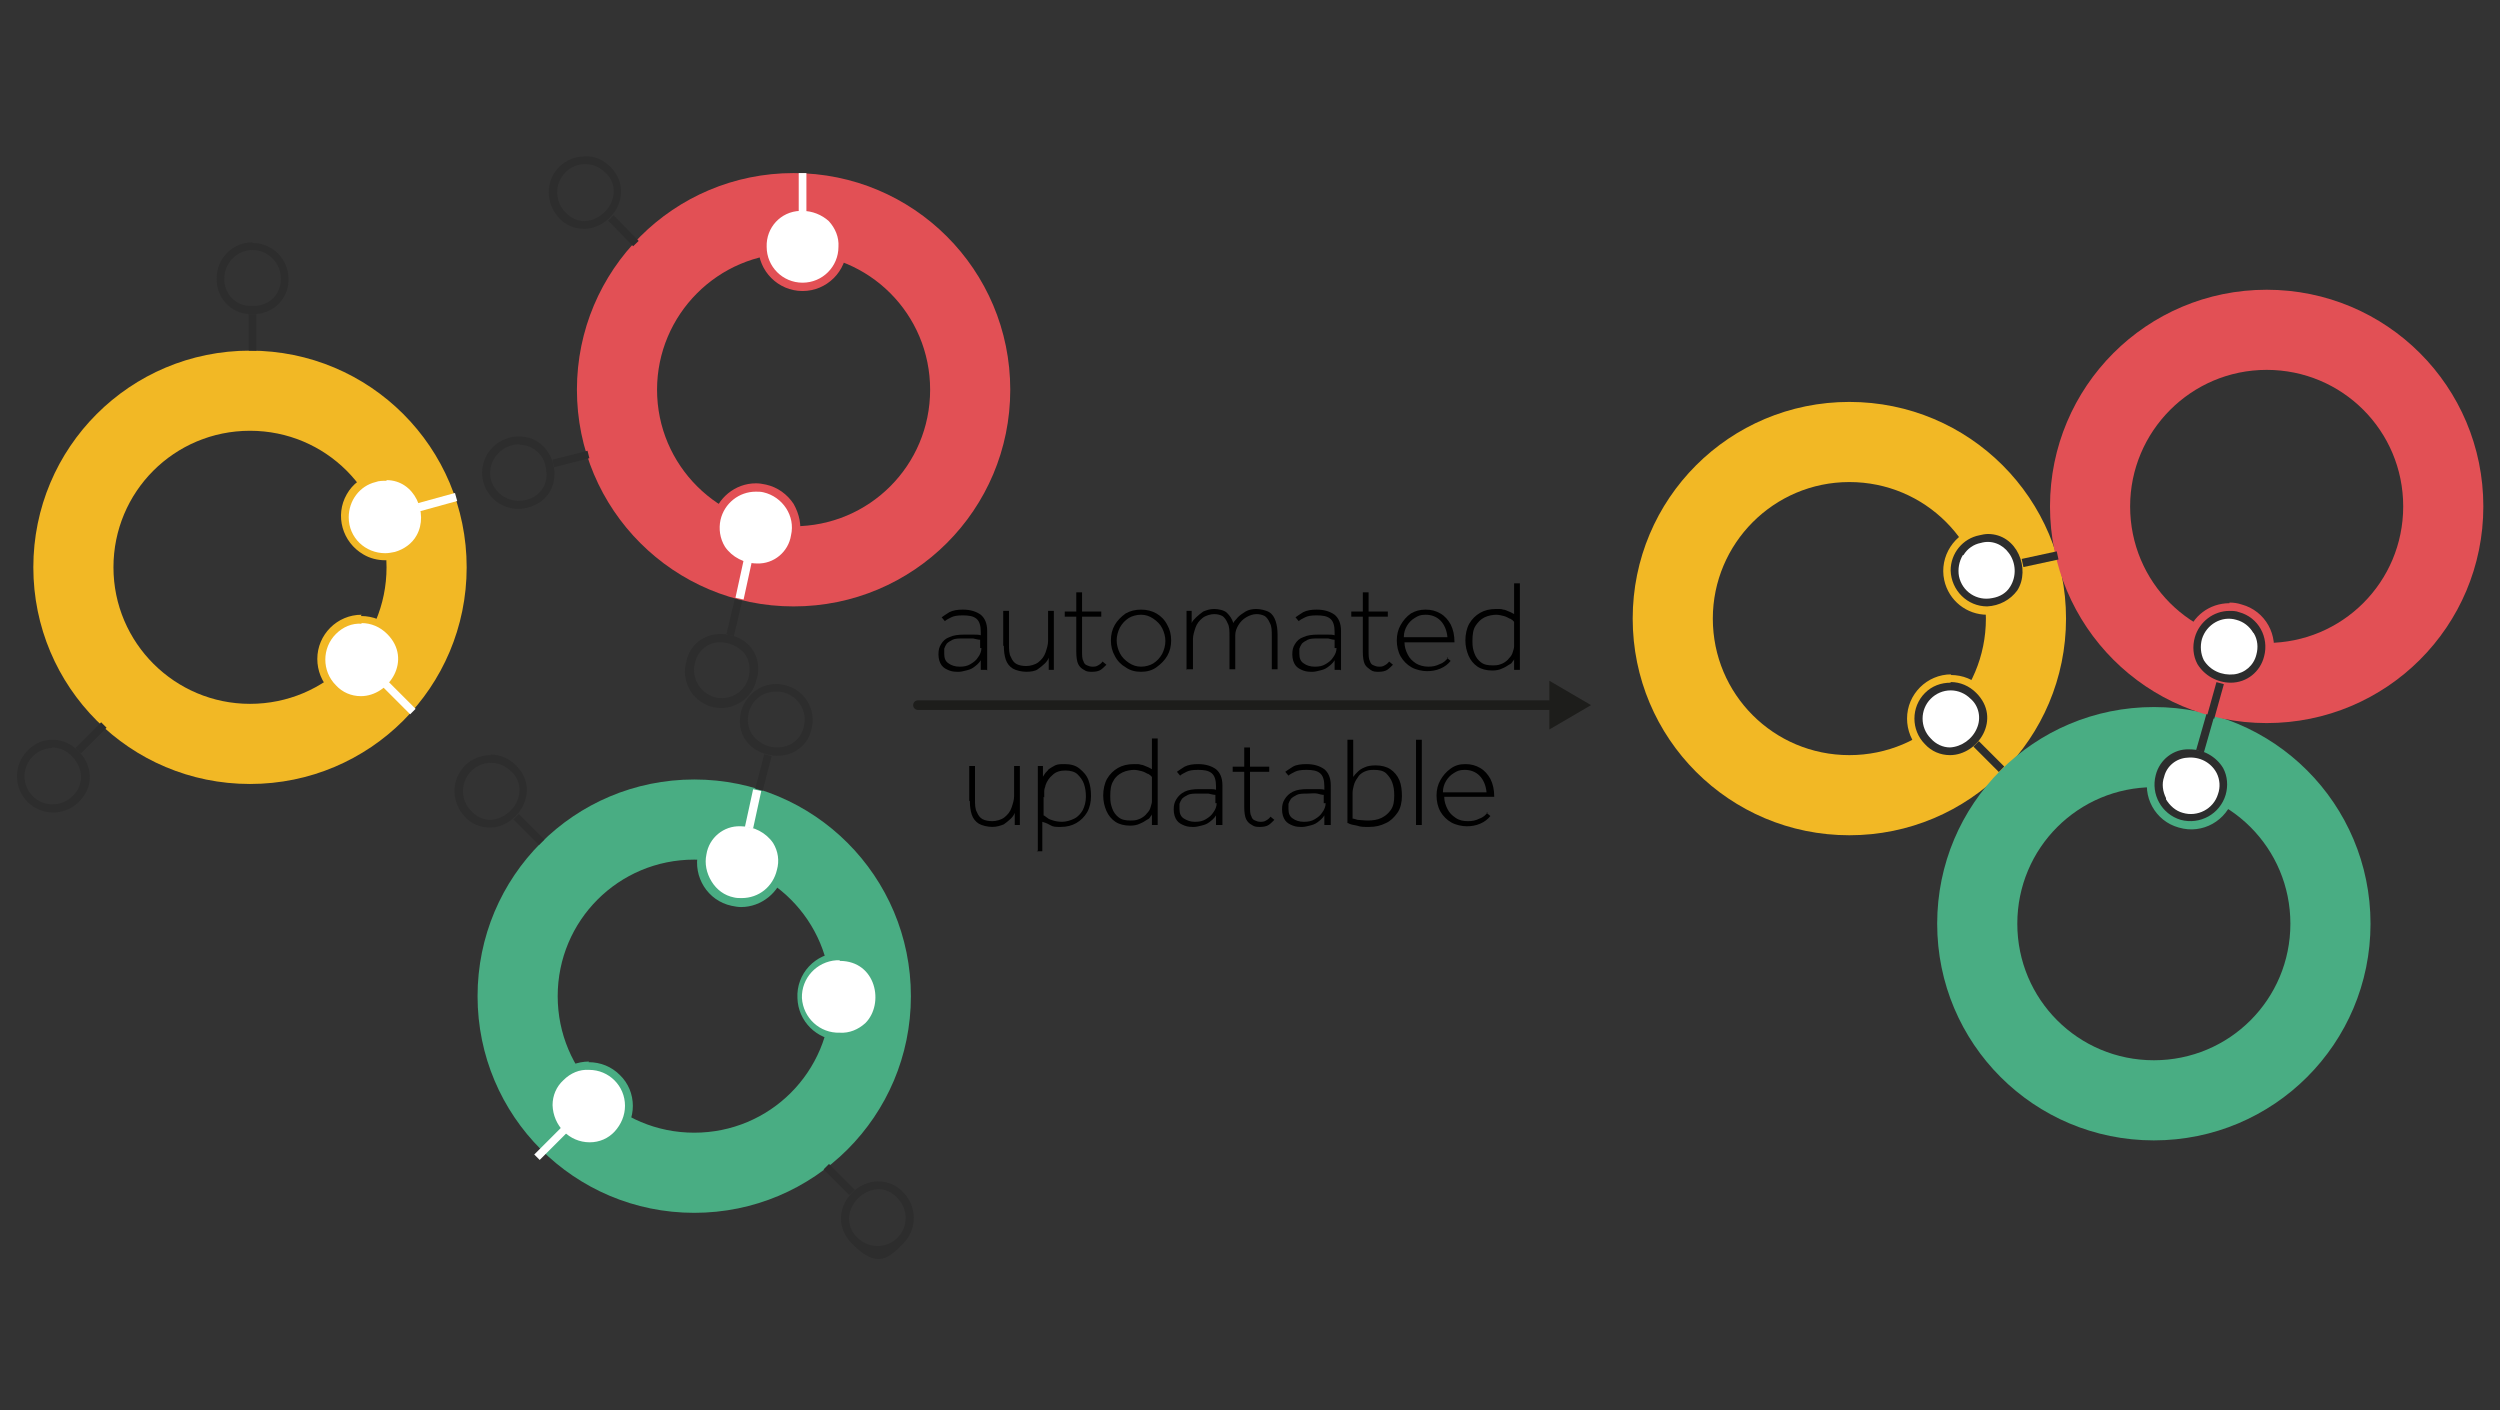 <?xml version="1.0" encoding="UTF-8"?>
<svg id="Laag_1" data-name="Laag 1" xmlns="http://www.w3.org/2000/svg" version="1.1" viewBox="0 0 390 220">
  <rect x="0" y="0" width="390" height="220" fill="#333333" stroke="none"/>
  <defs>
    <style>
      .cls-1 {
        stroke: #1d1d1b;
        stroke-linecap: round;
        stroke-width: 1.5px;
      }

      .cls-1, .cls-2 {
        fill: none;
        stroke-miterlimit: 10;
      }

      .cls-3 {
        fill: #1d1d1b;
      }

      .cls-3, .cls-4, .cls-5, .cls-6, .cls-7, .cls-8, .cls-9 {
        stroke-width: 0px;
      }

      .cls-4 {
        fill: #f2b825;
      }

      .cls-5 {
        fill: #2d2d2d;
      }

      .cls-6 {
        fill: #000;
      }

      .cls-2 {
        stroke: #2d2d2d;
        stroke-width: 1.2px;
      }

      .cls-7 {
        fill: #49ad83;
      }

      .cls-8 {
        fill: #e25055;
      }

      .cls-9 {
        fill: #fff;
      }
    </style>
  </defs>
  <path class="cls-4" d="M288.5,75.2c11.8,0,21.3,9.5,21.3,21.3s-9.5,21.3-21.3,21.3-21.3-9.5-21.3-21.3h0c0-11.7,9.5-21.3,21.3-21.3M288.5,62.7c-18.7,0-33.8,15.1-33.8,33.8,0,18.7,15.1,33.8,33.8,33.8,18.7,0,33.8-15.1,33.8-33.8h0c0-18.7-15.1-33.8-33.8-33.8Z"/>
  <path class="cls-7" d="M336,122.8c11.8,0,21.3,9.5,21.3,21.3,0,11.8-9.5,21.3-21.3,21.3-11.8,0-21.3-9.5-21.3-21.3h0c0-11.8,9.5-21.3,21.3-21.3M336,110.3c-18.7,0-33.8,15.1-33.8,33.8s15.1,33.8,33.8,33.8,33.8-15.1,33.8-33.8h0c0-18.7-15.1-33.8-33.8-33.8Z"/>
  <path class="cls-8" d="M353.6,57.7c11.8,0,21.3,9.5,21.3,21.3,0,11.8-9.5,21.3-21.3,21.3-11.8,0-21.3-9.5-21.3-21.3,0-11.7,9.5-21.3,21.3-21.3M353.6,45.2c-18.7,0-33.8,15.1-33.8,33.8,0,18.7,15.1,33.8,33.8,33.8,18.7,0,33.8-15.1,33.8-33.8h0c0-18.7-15.1-33.8-33.8-33.8Z"/>
  <path class="cls-5" d="M304.2,118.4c-1.6,0-3.2-.7-4.3-1.9-2.4-2.4-2.4-6.4,0-8.9,2.4-2.4,6.4-2.4,8.9,0,1.8,1.7,2.4,4.3,1.4,6.6-1,2.4-3.3,4.1-6,4.2Z"/>
  <path class="cls-4" d="M304.3,106.4c1.5,0,2.9.6,4,1.7,4,4,.3,9.7-4.1,9.7-1.5,0-2.9-.6-3.9-1.7-2.2-2.2-2.2-5.8,0-8,1.1-1.1,2.5-1.6,4-1.6M304.4,105.2c-3.8,0-6.9,3.1-6.9,6.9,0,1.8.7,3.6,2,4.9,1.2,1.3,3,2.1,4.8,2.1,2.9,0,5.4-1.9,6.5-4.5,1.1-2.5.4-5.4-1.6-7.3-1.3-1.3-3-2-4.9-2h0Z"/>
  <rect class="cls-5" x="309.7" y="115.2" width="1.2" height="5.6" transform="translate(7.4 254) rotate(-45)"/>
  <path class="cls-9" d="M304.3,107.7c1.2,0,2.3.5,3.1,1.3,1.3,1.1,1.7,3,1,4.6-.7,1.7-2.4,2.9-4.2,3-1.1,0-2.2-.5-3-1.4-1.7-1.7-1.7-4.5,0-6.2.8-.8,1.9-1.3,3.1-1.3"/>
  <path class="cls-5" d="M348,107.2c-2.3,0-4.5-1.2-5.8-3.2-.8-1.4-1-3.1-.5-4.7.8-2.7,3.2-4.6,6-4.6.6,0,1.1,0,1.7.2,3.3.9,5.3,4.4,4.4,7.7-.6,2.7-3.1,4.6-5.8,4.5h0Z"/>
  <path class="cls-8" d="M347.8,95.3c.5,0,1,0,1.5.2,3,.8,4.7,3.9,3.9,6.9-.6,2.4-2.7,4.1-5.2,4.1-2.1,0-4.1-1.1-5.2-2.9-.7-1.3-.8-2.8-.4-4.2.7-2.4,2.9-4.1,5.4-4.1M347.8,94.1c-3.1,0-5.8,2-6.6,5-.5,1.7-.3,3.6.5,5.2,1.3,2.2,3.7,3.6,6.3,3.5,3.1,0,5.7-2,6.5-5,1-3.7-1.1-7.5-4.8-8.5-.6-.2-1.2-.3-1.9-.3h0Z"/>
  <rect class="cls-5" x="342.7" y="108.5" width="5.6" height="1.2" transform="translate(147.6 412.7) rotate(-74.4)"/>
  <path class="cls-9" d="M351.6,98.8c.6,1,.7,2.2.4,3.3-.4,1.7-1.8,2.9-3.5,3.1-1.9.2-3.7-.6-4.7-2.2-.5-1-.6-2.2-.3-3.3.7-2.3,3.1-3.7,5.4-3,1.1.3,2,1,2.6,2"/>
  <path class="cls-5" d="M310,95.2c-3.5,0-6.3-2.8-6.3-6.3,0-2.9,2.1-5.5,4.9-6.1.5-.1,1-.2,1.5-.2,2.2,0,4.2,1.2,5.2,3.1,1.2,2.1,1.1,4.6-.1,6.7-.9,1.4-2.3,2.3-3.9,2.6-.4,0-.9.1-1.3.1h0Z"/>
  <path class="cls-4" d="M310.1,83.3c4.6,0,6.7,5.5,4.6,8.8-1.1,1.5-2.8,2.4-4.7,2.5-3.1,0-5.6-2.5-5.7-5.6,0-2.7,1.9-5,4.5-5.5.4-.1.9-.2,1.4-.2M310.2,82.1c-.6,0-1.1,0-1.6.2-3.7.8-6.1,4.5-5.3,8.2.7,3.2,3.5,5.4,6.7,5.4.5,0,1,0,1.5-.2,1.8-.3,3.3-1.4,4.3-2.9,1.4-2.2,1.4-5,.1-7.3-1.1-2.1-3.3-3.5-5.7-3.5Z"/>
  <rect class="cls-5" x="315.4" y="86.6" width="5.6" height="1.3" transform="translate(-11.2 69.2) rotate(-12.2)"/>
  <path class="cls-9" d="M306.3,86.6c.6-1,1.6-1.7,2.7-1.9,1.7-.5,3.4.2,4.4,1.6,1.1,1.5,1.2,3.6.2,5.2-.6,1-1.6,1.6-2.8,1.8-2.4.5-4.7-1-5.2-3.4-.2-1.1,0-2.3.6-3.3"/>
  <path class="cls-5" d="M341.8,128.7c-.6,0-1.2,0-1.7-.2-3.3-.9-5.2-4.4-4.3-7.7,0,0,0,0,0,0,.6-2.7,3.1-4.5,5.8-4.5,2.4,0,4.6,1.2,5.8,3.3.8,1.4.9,3.1.4,4.7-.8,2.7-3.2,4.5-6,4.5h0Z"/>
  <path class="cls-7" d="M341.6,116.9c2.1,0,4.1,1.1,5.2,2.9.7,1.3.8,2.8.4,4.2-.9,3-4,4.7-7,3.9-3-.9-4.7-4-3.9-7,.6-2.4,2.8-4.1,5.2-4M341.6,115.7c-3,0-5.7,2-6.4,4.9-1.1,3.6,1,7.5,4.7,8.5,0,0,0,0,0,0,3.7,1.1,7.5-1.1,8.5-4.7,0,0,0,0,0,0,.5-1.7.4-3.6-.5-5.2-1.3-2.2-3.7-3.6-6.3-3.6Z"/>
  <polygon class="cls-5" points="345.4 111.8 343.8 117.4 342.6 117 344.2 111.4 345.4 111.8"/>
  <path class="cls-9" d="M337.9,124.5c-.5-1-.7-2.2-.3-3.3.4-1.7,1.9-2.9,3.6-3,1.9-.2,3.7.7,4.6,2.4.5,1,.6,2.2.2,3.3-.7,2.3-3.2,3.6-5.5,2.9-1.1-.3-2-1.1-2.6-2.1"/>
  <path class="cls-4" d="M39,67.2c11.8,0,21.3,9.5,21.3,21.3,0,11.8-9.5,21.3-21.3,21.3-11.7,0-21.3-9.5-21.3-21.3,0-11.8,9.5-21.3,21.3-21.3M39,54.7c-18.7,0-33.8,15.1-33.8,33.8,0,18.7,15.1,33.8,33.8,33.8,18.7,0,33.8-15.1,33.8-33.8s-15.1-33.8-33.8-33.8,0,0,0,0Z"/>
  <path class="cls-7" d="M108.3,134.1c11.8,0,21.3,9.5,21.3,21.3s-9.5,21.3-21.3,21.3-21.3-9.5-21.3-21.3h0c0-11.8,9.5-21.3,21.3-21.3M108.3,121.6c-18.7,0-33.8,15.1-33.8,33.8s15.1,33.8,33.8,33.8,33.8-15.1,33.8-33.8h0c0-18.7-15.1-33.8-33.8-33.8h0Z"/>
  <path class="cls-5" d="M76.6,119c1.2,0,2.3.5,3.1,1.3,1.3,1.1,1.7,3,1,4.6-.7,1.7-2.4,2.9-4.2,3-1.1,0-2.2-.5-3-1.4-1.7-1.7-1.7-4.5,0-6.2.8-.8,1.9-1.3,3.1-1.3M76.5,117.8c-3.1,0-5.6,2.5-5.6,5.6,0,1.5.6,2.9,1.6,4,1,1.1,2.4,1.7,3.9,1.7,4.3,0,8.1-5.7,4.1-9.7-1.1-1.1-2.5-1.7-4-1.7h0Z"/>
  <line class="cls-2" x1="80.5" y1="127.4" x2="84.5" y2="131.4"/>
  <path class="cls-5" d="M137,185.5h0c1.1,0,2.2.5,3,1.4,1.7,1.7,1.7,4.5,0,6.2-1.7,1.7-4.5,1.7-6.2,0-1.3-1.1-1.7-3-1-4.6.7-1.7,2.4-2.9,4.2-3M137,184.3c-4.4,0-8.1,5.6-4.1,9.7s5.8,2.2,8,0,2.2-5.8,0-8c-1-1.1-2.4-1.7-3.9-1.7h0Z"/>
  <line class="cls-2" x1="132.9" y1="186" x2="128.9" y2="182"/>
  <path class="cls-5" d="M39.4,39c2.4,0,4.4,2,4.4,4.4.1,2.3-1.6,4.2-3.9,4.3-.2,0-.3,0-.5,0-2.3.2-4.2-1.5-4.4-3.8,0-.2,0-.3,0-.5,0-2.4,2-4.4,4.4-4.4,0,0,0,0,0,0M39.4,37.8c-3.1,0-5.6,2.5-5.6,5.6,0,0,0,0,0,0-.1,3,2.2,5.5,5.1,5.6.2,0,.3,0,.5,0,3,.1,5.5-2.2,5.6-5.1,0-.1,0-.3,0-.4,0-3.1-2.5-5.6-5.6-5.6h0Z"/>
  <line class="cls-2" x1="39.4" y1="49" x2="39.4" y2="54.7"/>
  <path class="cls-9" d="M56.3,109.2c-1.6,0-3.2-.7-4.3-1.9-2.4-2.5-2.3-6.5.2-8.8,2.4-2.3,6.2-2.3,8.6,0,1.8,1.7,2.4,4.3,1.4,6.6-1,2.4-3.3,4.1-6,4.2Z"/>
  <path class="cls-4" d="M56.4,97.2c1.5,0,2.9.6,4,1.7,4,4,.3,9.7-4.1,9.7-1.5,0-2.9-.6-3.9-1.7-2.2-2.2-2.2-5.8,0-8,1.1-1.1,2.5-1.7,4-1.6M56.4,95.9c-3.8,0-6.9,3.1-6.9,6.9,0,1.8.7,3.6,2,4.9,1.2,1.3,3,2.1,4.8,2.1,2.9,0,5.4-1.9,6.5-4.5,1-2.5.4-5.4-1.6-7.2-1.3-1.3-3-2-4.9-2h0Z"/>
  <rect class="cls-9" x="61.7" y="105.8" width="1.2" height="6" transform="translate(-58.7 76) rotate(-45)"/>
  <path class="cls-9" d="M56.4,98.4c1.2,0,2.3.5,3.1,1.3,1.3,1.1,1.7,3,1,4.6-.7,1.7-2.4,2.9-4.2,3-1.1,0-2.2-.5-3-1.3-1.7-1.7-1.7-4.5,0-6.2.8-.8,1.9-1.3,3.1-1.3"/>
  <path class="cls-9" d="M60.1,86.8c-2.8,0-5.2-1.9-6-4.6-.9-3.3,1-6.8,4.3-7.7,0,0,0,0,0,0,.6-.2,1.2-.3,1.8-.3,2.1,0,4.1,1.1,5.1,3,1.2,2,1.3,4.5.2,6.5-.8,1.4-2.2,2.4-3.8,2.8-.5.2-1.1.2-1.7.2h0Z"/>
  <path class="cls-4" d="M60.3,74.9c4.4,0,6.6,5.2,4.7,8.6-.7,1.3-2,2.2-3.4,2.6-.5.1-1,.2-1.5.2-3.1,0-5.7-2.4-5.7-5.6,0-2.6,1.7-4.9,4.2-5.5.5-.2,1.1-.2,1.7-.2M60.3,73.6c-.7,0-1.3.1-2,.3-1.8.5-3.3,1.6-4.2,3.2-1.9,3.3-.7,7.5,2.6,9.4,1,.6,2.2.9,3.4.9,2.4,0,4.7-1.3,6-3.4,1.2-2.2,1.1-4.9-.2-7.1-1.1-2.1-3.3-3.3-5.6-3.3h0Z"/>
  <rect class="cls-9" x="65.2" y="77.7" width="6" height="1.3" transform="translate(-18.3 20.9) rotate(-15.4)"/>
  <path class="cls-9" d="M56.3,78.4c.6-1,1.5-1.8,2.7-2.1,1.6-.6,3.4,0,4.5,1.4,1.2,1.5,1.4,3.5.5,5.2-.6,1-1.5,1.7-2.7,1.9-1.1.3-2.3.2-3.3-.4-1-.6-1.8-1.5-2.1-2.6-.3-1.1-.2-2.3.4-3.3"/>
  <path class="cls-5" d="M8.1,116.6h0c1.9,0,3.5,1.3,4.2,3,.7,1.6.3,3.4-1,4.6-1.7,1.7-4.5,1.7-6.2,0-1.7-1.7-1.7-4.5,0-6.2.8-.8,1.9-1.3,3-1.3M8.2,115.4c-1.5,0-2.9.6-3.9,1.7-2.2,2.2-2.2,5.8,0,8s5.8,2.2,8,0c4-4,.3-9.7-4.1-9.7h0Z"/>
  <line class="cls-2" x1="12.2" y1="117.1" x2="16.2" y2="113.1"/>
  <path class="cls-8" d="M123.8,39.5c11.8,0,21.3,9.5,21.3,21.3,0,11.8-9.5,21.3-21.3,21.3-11.7,0-21.3-9.5-21.3-21.3,0-11.7,9.5-21.3,21.3-21.3M123.8,27c-18.7,0-33.8,15.1-33.8,33.8s15.1,33.8,33.8,33.8,33.8-15.1,33.8-33.8c0-18.7-15.1-33.8-33.8-33.8,0,0,0,0,0,0h0Z"/>
  <path class="cls-5" d="M81.1,69.4h0c2.2,0,4,1.8,4.1,4,.4,2.2-1.1,4.2-3.2,4.6-2.3.6-4.7-.8-5.4-3.1-.6-2.3.8-4.7,3.1-5.4.4-.1.9-.2,1.3-.2M81.1,68.1c-.6,0-1.1,0-1.7.2-3,.8-4.8,3.9-4,6.9.8,3,3.9,4.8,6.9,4,6.7-1.8,4.7-11.1-1.2-11.1h0Z"/>
  <line class="cls-2" x1="86.3" y1="72.3" x2="91.8" y2="70.9"/>
  <path class="cls-5" d="M112.3,100.2h0c1.5,0,2.8.6,3.8,1.7.8,1,1,2.4.7,3.7-.5,2-2.2,3.3-4.2,3.3-.3,0-.7,0-1-.1-2.3-.6-3.8-3-3.2-5.3.4-2,2.1-3.4,4.1-3.3M112.4,98.9c-2.6,0-4.8,1.7-5.3,4.2-.9,3,.7,6.1,3.7,7.1,3,.9,6.1-.7,7.1-3.7,0-.2.1-.5.2-.7,1-4.3-2.3-6.9-5.6-6.9h0Z"/>
  <line class="cls-2" x1="113.9" y1="99.1" x2="115.2" y2="93.6"/>
  <path class="cls-9" d="M118.1,88.5c-2.2,0-4.3-1.1-5.6-2.9-.9-1.4-1.1-3.1-.7-4.7.6-2.9,3.2-4.9,6.1-5,3.5,0,6.3,2.8,6.3,6.2,0,.5,0,.9-.1,1.4-.5,2.9-3.1,5-6,4.9h0Z"/>
  <path class="cls-8" d="M117.9,76.7c.4,0,.8,0,1.2.1,3,.7,5,3.7,4.3,6.7,0,0,0,0,0,0-.4,2.6-2.7,4.5-5.3,4.4-2,0-3.9-1-5-2.6-.8-1.3-1-2.8-.7-4.2.6-2.6,2.9-4.4,5.5-4.4M117.9,75.4c-3.2,0-6,2.3-6.7,5.4-.4,1.8-.1,3.6.8,5.2,1.4,2,3.6,3.2,6.1,3.2,3.2,0,6-2.2,6.6-5.4.4-1.8,0-3.6-.9-5.2-1-1.5-2.5-2.6-4.3-3-.5-.1-1-.2-1.5-.2h0Z"/>
  <rect class="cls-9" x="113.1" y="89.9" width="6" height="1.3" transform="translate(2.8 184.6) rotate(-77.7)"/>
  <path class="cls-9" d="M121.6,79.9c.6,1,.8,2.2.6,3.3-.3,1.7-1.6,3-3.3,3.3-1.8.3-3.7-.4-4.8-1.9-.6-1-.8-2.2-.5-3.3.5-2.4,2.8-3.9,5.2-3.4,1.2.2,2.2,1,2.8,2"/>
  <path class="cls-9" d="M125.2,44.7c-3.5,0-6.3-2.8-6.3-6.2,0,0,0,0,0,0-.1-3.3,2.5-6.1,5.8-6.2.2,0,.3,0,.5,0,1.7,0,3.3.6,4.5,1.8,1.1,1.2,1.8,2.8,1.7,4.4,0,3.5-2.8,6.3-6.2,6.3,0,0,0,0,0,0Z"/>
  <path class="cls-8" d="M125.2,32.9c1.5,0,3,.6,4.1,1.6,1,1.1,1.6,2.5,1.5,4,0,3.1-2.5,5.6-5.6,5.6s-5.6-2.5-5.6-5.6c-.1-3,2.2-5.5,5.2-5.6.1,0,.3,0,.4,0M125.2,31.7c-1.7,0-3.4.6-4.7,1.7-1.4,1.3-2.3,3.2-2.2,5.1,0,3.8,3.1,6.9,6.9,6.9,3.8,0,6.9-3.1,6.9-6.9,0-1.8-.6-3.5-1.9-4.8-1.3-1.3-3.1-2-5-2h0Z"/>
  <rect class="cls-9" x="124.6" y="27" width="1.2" height="6"/>
  <path class="cls-9" d="M122.1,41.5c-.8-.8-1.3-1.9-1.3-3.1-.1-1.7.9-3.4,2.5-4,1.7-.7,3.7-.4,5.1.9.8.8,1.2,1.9,1.2,3.1,0,2.4-2,4.4-4.4,4.4-1.2,0-2.3-.5-3.1-1.3"/>
  <path class="cls-5" d="M91.3,25.6c1.2,0,2.3.5,3.1,1.3,1.3,1.1,1.7,3,1,4.6-.7,1.7-2.4,2.9-4.2,3-1.1,0-2.2-.5-3-1.4-1.7-1.7-1.7-4.5,0-6.2.8-.8,1.9-1.3,3.1-1.3M91.2,24.4c-3.1,0-5.6,2.5-5.6,5.6,0,1.5.6,2.9,1.6,4,1,1.1,2.4,1.7,3.9,1.7,4.3,0,8.1-5.6,4.1-9.7-1.1-1.1-2.5-1.7-4-1.6h0Z"/>
  <line class="cls-2" x1="95.3" y1="34" x2="99.2" y2="38"/>
  <path class="cls-9" d="M131,161.8c-3.5,0-6.3-2.8-6.3-6.3,0-1.7.7-3.2,1.8-4.4,1.2-1.2,2.8-1.8,4.4-1.8,2.5-.1,4.8,1.4,5.7,3.7,1,2.4.5,5.2-1.3,7.2-1.2,1.1-2.8,1.7-4.4,1.7Z"/>
  <path class="cls-7" d="M131,149.9c5.7,0,7,6.7,4,9.7-1.1,1-2.5,1.6-4,1.5h0c-3.1.1-5.7-2.3-5.9-5.4-.1-3.1,2.3-5.7,5.4-5.9.2,0,.3,0,.5,0h0M131,148.6c-3.8.1-6.8,3.3-6.6,7.1.1,3.6,3,6.5,6.6,6.6,1.8,0,3.6-.6,4.8-1.9,2-2.1,2.5-5.2,1.4-7.8-1.1-2.5-3.5-4.1-6.3-4h0Z"/>
  <path class="cls-9" d="M127.9,152.4c.8-.8,1.9-1.3,3.1-1.3,1.7-.1,3.4.9,4,2.5.7,1.7.4,3.7-.9,5.1-.8.8-1.9,1.2-3.1,1.2-2.4,0-4.4-1.9-4.4-4.4,0-1.2.5-2.3,1.3-3.1"/>
  <path class="cls-9" d="M92,178.8c-3.5-.1-6.3-2.9-6.4-6.4,0-1.6.7-3.2,1.9-4.3,2.4-2.4,6.4-2.4,8.9,0,2.4,2.4,2.4,6.4,0,8.9-1.1,1.2-2.7,1.9-4.3,1.9h0Z"/>
  <path class="cls-7" d="M91.9,166.9c3.1,0,5.6,2.5,5.6,5.6,0,1.5-.6,2.9-1.6,4-1,1.1-2.4,1.7-3.9,1.7-3.2,0-5.7-2.6-5.8-5.8,0-1.5.6-2.9,1.7-3.9,1.1-1.1,2.5-1.7,4-1.6M91.9,165.6c-1.8,0-3.6.7-4.9,2-1.3,1.2-2.1,3-2.1,4.8,0,3.9,3.2,7,7,7.1,1.8,0,3.5-.8,4.8-2.1,2.7-2.7,2.7-7.1,0-9.7-1.3-1.3-3-2-4.9-2h0Z"/>
  <rect class="cls-9" x="82.9" y="177.8" width="6" height="1.2" transform="translate(-101 113) rotate(-45)"/>
  <path class="cls-9" d="M96.2,172.5c0,1.2-.5,2.3-1.3,3.1-1.1,1.3-3,1.7-4.6,1-1.7-.7-2.9-2.4-3-4.2,0-1.1.5-2.2,1.3-3,1.7-1.7,4.5-1.7,6.2,0,.8.8,1.3,1.9,1.3,3.1"/>
  <path class="cls-5" d="M121.1,107.9h0c.4,0,.7,0,1.1.1,2.3.6,3.8,2.9,3.2,5.3,0,0,0,0,0,0-.4,2-2.1,3.3-4.1,3.3-1.5,0-2.8-.6-3.8-1.8-.8-1-1-2.4-.7-3.6.5-2,2.2-3.3,4.2-3.3M121.1,106.7c-2.6,0-4.8,1.8-5.5,4.3-1,4.3,2.3,6.9,5.7,6.9,2.6,0,4.8-1.7,5.3-4.2.8-3-1.1-6.1-4.1-6.8-.5-.1-.9-.2-1.4-.2h0Z"/>
  <line class="cls-2" x1="119.8" y1="117.8" x2="118.4" y2="123.2"/>
  <path class="cls-9" d="M115.7,140.8c-3.5,0-6.3-2.8-6.3-6.2,0-.5,0-.9.1-1.4.5-2.9,3.1-5,6-4.9,2.2,0,4.3,1.1,5.6,2.9.9,1.4,1.1,3.1.7,4.7-.6,2.9-3.2,4.9-6.1,4.9h0Z"/>
  <path class="cls-7" d="M115.6,128.9c2,0,3.9,1,5,2.6.8,1.3,1,2.8.6,4.2-.6,2.6-2.8,4.4-5.5,4.4-.4,0-.8,0-1.2-.1-1.5-.3-2.7-1.2-3.5-2.5-.8-1.3-1.1-2.8-.8-4.2.4-2.6,2.7-4.5,5.3-4.4M115.5,127.7c-3.2,0-6,2.2-6.6,5.4-.8,3.7,1.5,7.4,5.2,8.2,0,0,0,0,0,0,.5.1,1,.2,1.5.2,3.2,0,6-2.3,6.7-5.4.4-1.8.1-3.6-.8-5.1-1.4-2-3.6-3.2-6.1-3.2Z"/>
  <rect class="cls-9" x="114.5" y="125.6" width="6" height="1.3" transform="translate(-30.9 214.1) rotate(-77.7)"/>
  <path class="cls-9" d="M112,136.9c-.6-1-.8-2.2-.6-3.3.3-1.7,1.6-3,3.3-3.3,1.8-.3,3.7.4,4.8,1.9.6,1,.8,2.1.5,3.2-.5,2.4-2.8,3.9-5.2,3.4-1.2-.2-2.2-.9-2.8-1.9"/>
  <line class="cls-1" x1="143.2" y1="110" x2="242.8" y2="110"/>
  <polygon class="cls-3" points="241.7 113.8 248.2 110 241.7 106.2 241.7 113.8"/>
  <g>
    <path class="cls-6" d="M153.9,104.5h-.9c0-.2,0-.4,0-.6s0-.5,0-.9c-.3.5-.7.8-1.1,1.1-.4.3-.8.4-1.2.5-.4.1-.8.2-1.1.2-.5,0-1,0-1.5-.2-.5-.2-.9-.4-1.2-.8-.3-.4-.5-1-.5-1.7s.1-1.1.4-1.6.7-.9,1.3-1.1c.6-.3,1.4-.4,2.3-.4s1.1,0,1.5,0,.8,0,1.1.1v-.5c0-1-.2-1.7-.7-2.1s-1.2-.5-2.1-.5-1.4.1-1.8.3c-.4.2-.8.4-1,.6l-.5-.6c.3-.2.7-.5,1.2-.8.6-.3,1.3-.4,2.1-.4,1.2,0,2.1.3,2.8.8.6.5,1,1.3,1,2.5v5c0,.2,0,.4,0,.6v.6ZM152.9,101.1v-1.3c-.3,0-.6-.1-1.1-.2-.4,0-1,0-1.6,0s-1.2,0-1.6.2c-.4.2-.7.4-.9.6-.2.3-.3.5-.4.8,0,.3,0,.5,0,.8,0,.7.2,1.2.7,1.5.4.3,1,.5,1.7.5s1.2-.1,1.7-.4c.5-.3.9-.6,1.2-1.1.3-.4.5-.9.5-1.4Z"/>
    <path class="cls-6" d="M156.5,100.7v-5.4h.9v5.1c0,.9,0,1.6.3,2.1.2.5.5.9.9,1.1.4.2.9.3,1.5.3s1.4-.2,1.9-.6c.5-.4.9-.9,1.1-1.5.2-.6.4-1.2.4-1.8v-4.7h.9v7.3c0,.5,0,.9,0,1.1,0,.2,0,.5,0,.8h-.8c0-.3,0-.6,0-.8s0-.6,0-1.1c-.1.3-.3.6-.6.9-.3.3-.7.6-1.1.9s-1.1.4-1.8.4-1.6-.2-2.1-.5c-.5-.3-.9-.8-1.1-1.4-.2-.6-.3-1.3-.3-2.1Z"/>
    <path class="cls-6" d="M167.9,101.7v-5.5h-1.8v-.8h1.8v-3h.9v3h3v.8h-3v5.3c0,.7,0,1.3.2,1.6.1.4.3.6.6.7.2.1.5.2.8.2s.6,0,.9-.2c.2-.1.5-.3.7-.6l.6.5c-.3.3-.6.6-.9.8-.3.2-.8.3-1.3.3s-.9,0-1.3-.3c-.4-.2-.7-.5-.9-.9-.2-.4-.3-1.1-.3-1.9Z"/>
    <path class="cls-6" d="M178,104.8c-.9,0-1.7-.2-2.4-.7-.7-.4-1.3-1-1.7-1.8-.4-.7-.6-1.5-.6-2.4s.2-1.7.6-2.4c.4-.7,1-1.3,1.7-1.8.7-.4,1.5-.6,2.4-.6s1.7.2,2.4.6c.7.4,1.3,1,1.7,1.8.4.7.6,1.5.6,2.4s-.2,1.7-.6,2.4c-.4.7-1,1.3-1.7,1.8s-1.5.7-2.4.7ZM178,104c.7,0,1.4-.2,1.9-.5.6-.4,1-.8,1.4-1.5.3-.6.5-1.3.5-2s-.2-1.4-.5-2c-.3-.6-.8-1.1-1.4-1.5-.6-.4-1.2-.6-1.9-.6s-1.4.2-1.9.5c-.6.4-1,.8-1.4,1.5-.3.6-.5,1.3-.5,2s.2,1.4.5,2c.3.6.8,1.1,1.4,1.5.6.4,1.2.6,1.9.6Z"/>
    <path class="cls-6" d="M185.1,104.5v-8.4c0-.2,0-.5,0-.8h.8c0,.3,0,.6,0,.8,0,.2,0,.6,0,1.1.1-.3.4-.6.7-.9.3-.3.7-.6,1.1-.9.5-.2,1-.4,1.7-.4s1.6.2,2,.6.8.9,1,1.6c.1-.3.4-.5.7-.9.3-.3.7-.6,1.2-.9.5-.3,1.1-.4,1.7-.4s1.5.2,2,.5c.5.3.8.8,1,1.4.2.6.3,1.3.3,2.1v5.4h-.9v-5.1c0-.9,0-1.6-.3-2.1-.2-.5-.5-.9-.8-1.1-.4-.2-.8-.3-1.3-.3s-1.1.2-1.6.5-.9.7-1.2,1.2c-.3.5-.5,1-.5,1.6v5.3h-.9v-5.1c0-.9,0-1.6-.3-2.1-.2-.5-.5-.9-.8-1.1-.4-.2-.8-.3-1.3-.3s-1.3.2-1.8.6-.9.9-1.1,1.5-.4,1.2-.4,1.8v4.7h-.9Z"/>
    <path class="cls-6" d="M209.1,104.5h-.9c0-.2,0-.4,0-.6s0-.5,0-.9c-.3.5-.7.8-1.1,1.1-.4.3-.8.4-1.2.5-.4.1-.8.2-1.1.2-.5,0-1,0-1.5-.2-.5-.2-.9-.4-1.2-.8-.3-.4-.5-1-.5-1.7s.1-1.1.4-1.6.7-.9,1.3-1.1c.6-.3,1.4-.4,2.3-.4s1.1,0,1.5,0c.4,0,.8,0,1.1.1v-.5c0-1-.2-1.7-.7-2.1-.5-.4-1.2-.5-2.1-.5s-1.4.1-1.8.3c-.4.2-.8.4-1,.6l-.5-.6c.3-.2.7-.5,1.2-.8.6-.3,1.3-.4,2.1-.4,1.2,0,2.1.3,2.8.8.6.5,1,1.3,1,2.5v5c0,.2,0,.4,0,.6v.6ZM208.2,101.1v-1.3c-.3,0-.6-.1-1-.2-.4,0-1,0-1.6,0s-1.2,0-1.6.2c-.4.2-.7.4-.9.6-.2.3-.3.5-.4.8,0,.3,0,.5,0,.8,0,.7.2,1.2.7,1.5.4.3,1,.5,1.7.5s1.2-.1,1.7-.4c.5-.3.9-.6,1.2-1.1.3-.4.5-.9.5-1.4Z"/>
    <path class="cls-6" d="M212.6,101.7v-5.5h-1.8v-.8h1.8v-3h.9v3h3v.8h-3v5.3c0,.7,0,1.3.2,1.6.1.4.3.6.6.7.2.1.5.2.8.2s.6,0,.9-.2c.2-.1.5-.3.7-.6l.6.5c-.3.3-.6.6-.9.8s-.8.3-1.3.3-.9,0-1.3-.3-.7-.5-.9-.9-.3-1.1-.3-1.9Z"/>
    <path class="cls-6" d="M225.7,102.6l.6.5c-.4.5-.9.9-1.6,1.2-.7.3-1.4.4-2.1.4s-1.7-.2-2.4-.6c-.7-.4-1.3-1-1.7-1.7-.4-.7-.6-1.6-.6-2.5s.2-1.7.6-2.4c.4-.7.9-1.3,1.6-1.8.7-.4,1.4-.6,2.3-.6s1.6.2,2.3.6c.7.4,1.2,1,1.6,1.7.4.8.6,1.7.6,2.8h-7.8c0,.7.2,1.3.5,1.9.3.6.7,1,1.3,1.4.5.3,1.2.5,1.9.5s1.2-.1,1.8-.4c.6-.2,1-.6,1.3-1ZM219,99.4h6.8c-.1-1.1-.5-2-1.1-2.6-.6-.6-1.4-.9-2.3-.9s-1.2.2-1.7.5-.9.7-1.2,1.2c-.3.5-.5,1.1-.5,1.7Z"/>
    <path class="cls-6" d="M237.1,104.5h-.9c0-.2,0-.4,0-.8,0-.3,0-.6,0-.9,0,.2-.2.3-.3.5-.1.2-.3.3-.5.4-.3.2-.6.4-1.1.6-.4.2-.9.3-1.5.3-.9,0-1.7-.2-2.3-.6-.6-.4-1.1-1-1.4-1.7-.3-.7-.5-1.5-.5-2.4s.2-1.9.6-2.6c.4-.7,1-1.3,1.7-1.7.7-.4,1.5-.6,2.5-.6s.7,0,1.1.1c.3,0,.6.2.9.3.3.1.6.3.8.4v-4.8h.9v11.4c0,.4,0,.7,0,1s0,.6,0,1ZM236.2,101v-4c0,0-.2-.2-.3-.3-.1,0-.2-.2-.4-.2-.2-.1-.5-.3-.9-.4-.4-.1-.8-.2-1.2-.2s-1.2.1-1.8.4c-.6.3-1,.7-1.4,1.3s-.5,1.4-.5,2.4.1,1.3.3,1.9c.2.6.6,1.1,1,1.4.5.4,1.1.5,1.9.5s1-.1,1.5-.3c.4-.2.8-.5,1-.8.3-.3.5-.6.6-1,.1-.3.2-.6.2-.9Z"/>
  </g>
  <g>
    <path class="cls-6" d="M151.2,124.9v-5.4h.9v5.1c0,.9,0,1.6.3,2.1.2.5.5.9.9,1.1s.9.3,1.5.3,1.4-.2,1.9-.6.9-.9,1.1-1.5c.2-.6.4-1.2.4-1.8v-4.7h.9v7.3c0,.5,0,.9,0,1.1,0,.2,0,.5,0,.8h-.8c0-.3,0-.6,0-.8s0-.6,0-1.1c-.1.3-.3.6-.6.9-.3.3-.7.6-1.1.9-.5.2-1.1.4-1.8.4s-1.6-.2-2.1-.5c-.5-.3-.9-.8-1.1-1.4-.2-.6-.3-1.3-.3-2.1Z"/>
    <path class="cls-6" d="M161.9,132.7v-12.4c0-.2,0-.5,0-.8h.8c0,.3,0,.5,0,.7,0,.2,0,.5,0,1,0-.1.2-.3.3-.5s.4-.4.6-.7c.3-.2.6-.4,1-.6s.9-.2,1.5-.2c.9,0,1.7.2,2.3.7s1.1,1,1.4,1.8.4,1.6.4,2.5-.2,1.8-.6,2.5c-.4.7-1,1.3-1.7,1.7-.7.4-1.5.6-2.4.6s-1.2,0-1.7-.3-.9-.4-1.2-.5v4.6h-.9ZM162.8,124.3v2.9c.1,0,.3.2.6.4.2.2.6.3.9.4s.8.2,1.4.2,1.3-.2,1.9-.5c.6-.3,1-.8,1.3-1.3.3-.6.5-1.3.5-2.1s-.1-1.4-.3-2c-.2-.6-.6-1.1-1-1.5s-1.1-.6-1.9-.6-1.5.2-2,.7c-.5.4-.9,1-1.1,1.6,0,.2-.2.5-.2.9,0,.3,0,.7,0,1Z"/>
    <path class="cls-6" d="M180.6,128.7h-.9c0-.2,0-.4,0-.8,0-.3,0-.6,0-.9,0,.2-.2.3-.3.5-.1.2-.3.3-.5.4-.3.2-.6.4-1.1.6-.4.2-.9.3-1.5.3-.9,0-1.7-.2-2.3-.6-.6-.4-1.1-1-1.4-1.7-.3-.7-.5-1.5-.5-2.4s.2-1.9.6-2.6,1-1.3,1.7-1.7,1.5-.6,2.5-.6.7,0,1.1.1c.3,0,.6.2.9.3.3.1.6.3.8.4v-4.8h.9v11.4c0,.4,0,.7,0,1,0,.3,0,.6,0,1ZM179.7,125.2v-4c0,0-.2-.2-.3-.3-.1,0-.2-.2-.4-.2-.2-.1-.5-.3-.9-.4-.4-.1-.8-.2-1.2-.2s-1.2.1-1.8.4c-.6.3-1.1.7-1.4,1.3-.4.6-.5,1.4-.5,2.4s.1,1.3.3,1.9c.2.6.6,1.1,1,1.4.5.4,1.1.5,1.9.5s1-.1,1.5-.3c.4-.2.8-.5,1-.8.3-.3.5-.6.6-1s.2-.6.2-.9Z"/>
    <path class="cls-6" d="M190.6,128.7h-.9c0-.2,0-.4,0-.6s0-.5,0-.9c-.3.5-.7.8-1.1,1.1s-.8.4-1.2.5-.8.2-1.1.2c-.5,0-1,0-1.5-.2s-.9-.4-1.2-.8c-.3-.4-.5-1-.5-1.7s.1-1.1.4-1.6c.3-.5.7-.9,1.3-1.2.6-.3,1.4-.4,2.3-.4s1.1,0,1.5,0,.8,0,1.1.1v-.5c0-1-.2-1.7-.7-2.1-.5-.4-1.2-.5-2.1-.5s-1.4.1-1.8.3c-.4.2-.8.4-1,.6l-.5-.6c.3-.2.7-.5,1.2-.8.6-.3,1.3-.4,2.1-.4,1.2,0,2.1.3,2.8.8.6.5,1,1.3,1,2.5v5c0,.2,0,.4,0,.6v.6ZM189.6,125.3v-1.3c-.3,0-.6-.1-1.1-.2-.4,0-1,0-1.6,0s-1.2,0-1.6.2c-.4.2-.7.4-.9.6-.2.3-.3.5-.4.8,0,.3,0,.5,0,.8,0,.7.2,1.2.7,1.5s1,.5,1.7.5,1.2-.1,1.7-.4.9-.6,1.2-1.1c.3-.4.5-.9.5-1.4Z"/>
    <path class="cls-6" d="M194.1,125.9v-5.5h-1.8v-.8h1.8v-3h.9v3h3v.8h-3v5.3c0,.7,0,1.3.2,1.6.1.4.3.6.6.7.2.1.5.2.8.2s.6,0,.9-.2c.2-.1.5-.3.7-.6l.6.5c-.3.3-.6.6-.9.8s-.8.3-1.3.3-.9,0-1.3-.3c-.4-.2-.7-.5-.9-.9-.2-.4-.3-1.1-.3-1.9Z"/>
    <path class="cls-6" d="M207.5,128.7h-.9c0-.2,0-.4,0-.6s0-.5,0-.9c-.3.5-.7.8-1.1,1.1-.4.3-.8.4-1.2.5s-.8.2-1.1.2c-.5,0-1,0-1.5-.2s-.9-.4-1.2-.8c-.3-.4-.5-1-.5-1.7s.1-1.1.4-1.6c.3-.5.7-.9,1.3-1.2.6-.3,1.4-.4,2.3-.4s1.1,0,1.5,0c.4,0,.8,0,1.1.1v-.5c0-1-.2-1.7-.7-2.1-.5-.4-1.2-.5-2.1-.5s-1.4.1-1.8.3c-.4.2-.8.4-1,.6l-.5-.6c.3-.2.7-.5,1.2-.8s1.3-.4,2.1-.4c1.2,0,2.1.3,2.8.8.6.5,1,1.3,1,2.5v5c0,.2,0,.4,0,.6v.6ZM206.5,125.3v-1.3c-.3,0-.6-.1-1-.2s-1,0-1.6,0-1.2,0-1.6.2c-.4.2-.7.4-.9.6-.2.3-.3.5-.4.8,0,.3,0,.5,0,.8,0,.7.2,1.2.7,1.5.4.3,1,.5,1.7.5s1.2-.1,1.7-.4.9-.6,1.2-1.1c.3-.4.5-.9.5-1.4Z"/>
    <path class="cls-6" d="M210.2,128.4v-13h.9v5.8c.2-.3.4-.5.7-.8.3-.3.6-.5,1.1-.7.4-.2,1-.3,1.7-.3.9,0,1.7.2,2.3.6s1.1,1,1.4,1.7c.3.7.4,1.6.4,2.5s-.2,1.9-.7,2.6c-.5.7-1.1,1.3-1.8,1.6-.8.4-1.6.6-2.6.6s-1.3,0-1.9-.2c-.6-.1-1.1-.2-1.4-.4ZM211,123.8v3.9c.2,0,.4.1.8.2.4,0,.9.1,1.6.1s1.5-.1,2.1-.4c.6-.3,1.1-.7,1.5-1.3.4-.6.5-1.3.5-2.2s-.1-1.4-.3-2c-.2-.6-.6-1.1-1-1.5-.5-.4-1.1-.5-1.9-.5s-1,.1-1.5.3c-.4.2-.8.5-1,.9-.3.4-.5.8-.6,1.2s-.2.8-.2,1.2Z"/>
    <path class="cls-6" d="M220.9,128.7v-13.3h.9v13.3h-.9Z"/>
    <path class="cls-6" d="M231.9,126.8l.6.5c-.4.5-.9.9-1.6,1.2-.7.3-1.4.4-2.1.4s-1.7-.2-2.4-.6c-.7-.4-1.3-1-1.7-1.7-.4-.7-.6-1.6-.6-2.5s.2-1.7.6-2.4c.4-.7.9-1.3,1.6-1.8s1.4-.7,2.3-.7,1.6.2,2.3.6c.7.4,1.2,1,1.6,1.7.4.8.6,1.7.6,2.8h-7.8c0,.7.2,1.3.5,1.9.3.6.7,1,1.3,1.4s1.2.5,1.9.5,1.2-.1,1.8-.4c.6-.2,1-.6,1.3-1ZM225.1,123.6h6.8c-.1-1.1-.5-2-1.1-2.6-.6-.6-1.4-.9-2.3-.9s-1.2.2-1.7.5-.9.7-1.2,1.2c-.3.5-.5,1.1-.5,1.7Z"/>
  </g>
</svg>